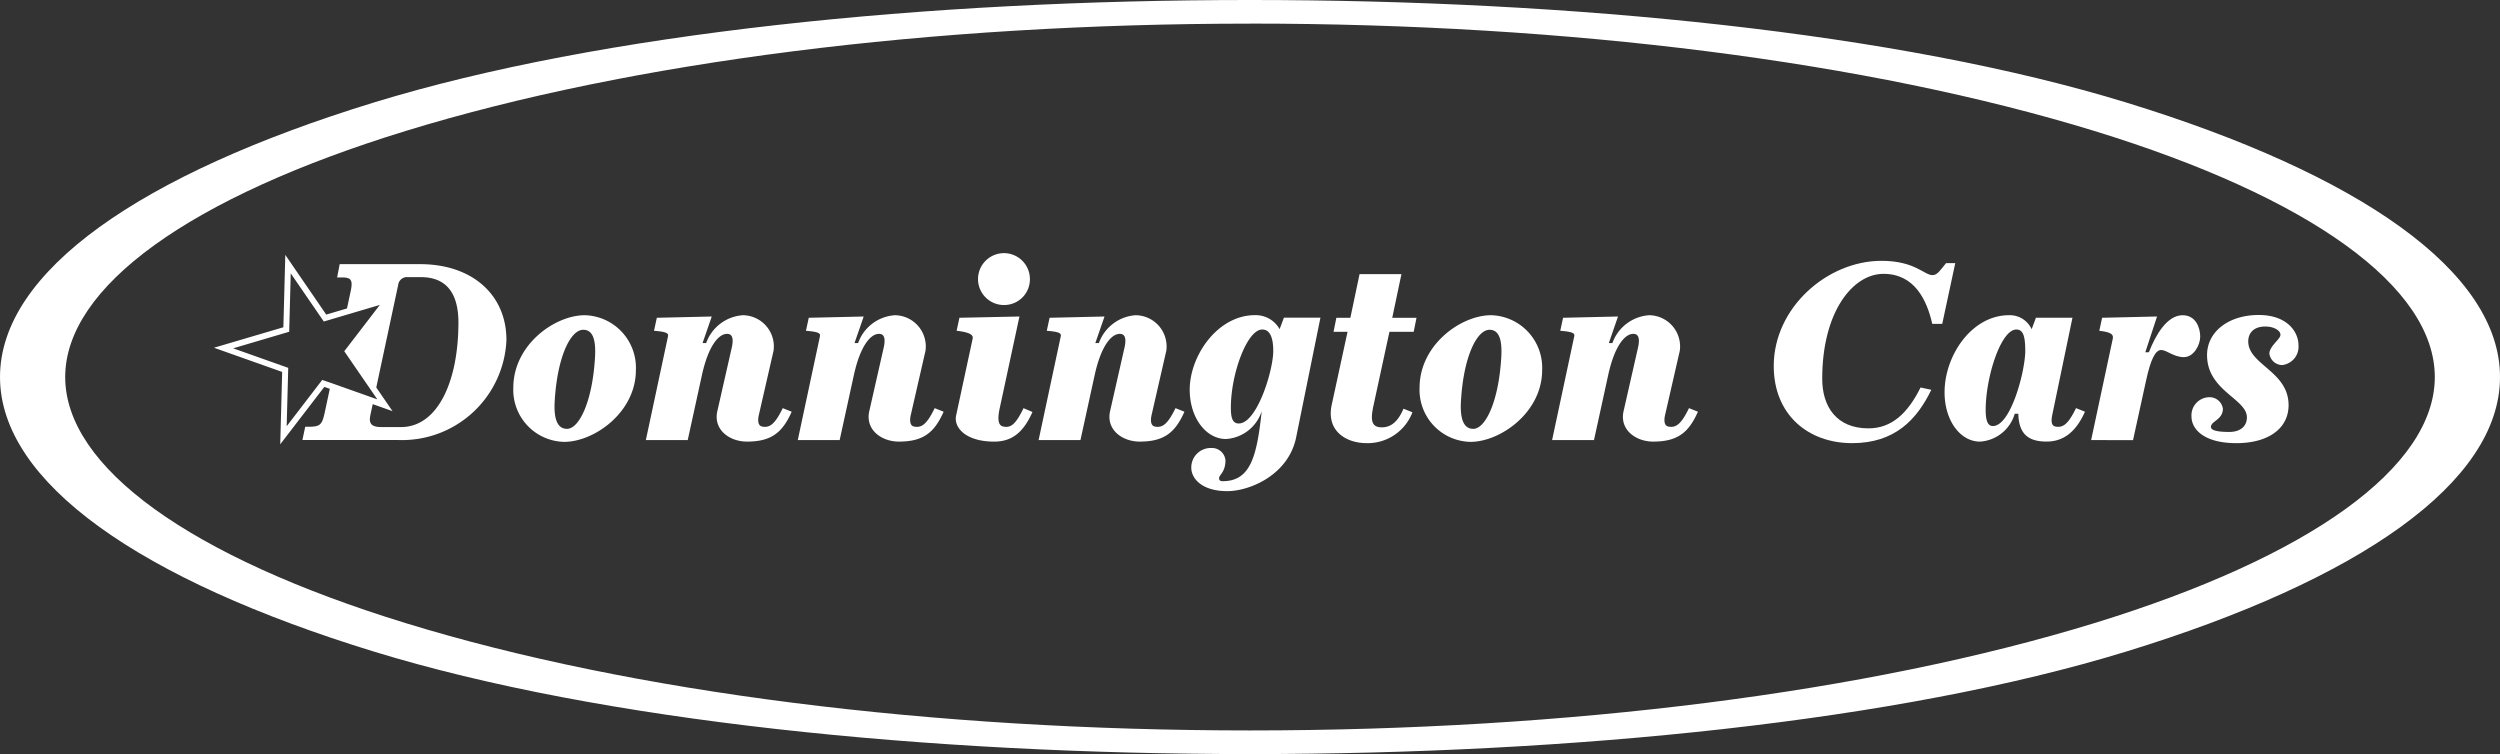 <svg xmlns="http://www.w3.org/2000/svg" width="232.073" height="70" viewBox="0 0 232.073 70"><rect x="0" y="0" width="232.073" height="70" fill="#333333" stroke="none"/><g transform="translate(-682 -703)"><g transform="translate(682 703)"><path d="M230.166,350.847a4.825,4.825,0,0,1-4.717-5.025c0-3.982,3.84-6.732,6.637-6.732a4.875,4.875,0,0,1,4.74,5.1C236.827,348.1,232.963,350.847,230.166,350.847Zm.261-1.208c1.137,0,2.37-2.536,2.607-6.661.095-1.636-.213-2.536-1.09-2.536-1.185,0-2.417,2.513-2.654,6.637C229.194,348.69,229.526,349.638,230.427,349.638Z" transform="translate(-177.798 -309.829)" fill="#fff"/><path d="M255.73,342.148c.261-1.114-.071-1.327-.427-1.327-.782,0-1.73,1.114-2.323,3.793l-1.327,6.068h-3.887l2.014-9.434c.071-.379.285-.593-1.256-.711l.26-1.209,5.1-.118-.853,2.465h.332a3.9,3.9,0,0,1,3.413-2.584,2.9,2.9,0,0,1,2.845,3.295l-1.351,5.9c-.142.569-.095,1.067.284,1.138.687.142,1.185-.19,1.92-1.707l.83.332c-.853,1.92-1.873,2.773-4.148,2.773-1.636,0-3.153-1.114-2.75-2.845Z" transform="translate(-187.812 -309.829)" fill="#fff"/><path d="M281.315,342.148c.261-1.114-.072-1.327-.427-1.327-.782,0-1.73,1.114-2.323,3.793l-1.327,6.068H273.35l2.015-9.434c.071-.379.284-.593-1.256-.711l.261-1.209,5.1-.118-.853,2.465h.332a3.894,3.894,0,0,1,3.413-2.584,2.9,2.9,0,0,1,2.845,3.295l-1.352,5.9c-.142.569-.094,1.067.285,1.138.687.142,1.185-.19,1.919-1.707l.83.332c-.853,1.92-1.873,2.773-4.148,2.773-1.635,0-3.152-1.114-2.749-2.845Z" transform="translate(-199.293 -309.829)" fill="#fff"/><path d="M303.516,346.135c-2.631,0-3.769-1.3-3.532-2.418l1.541-7.159c.071-.379-.427-.593-1.493-.711l.261-1.209,5.571-.118-1.825,8.486c-.284,1.28-.047,1.659.332,1.73.687.142,1.138-.19,1.873-1.707l.83.356C306.218,345.305,305.152,346.135,303.516,346.135Zm1.019-12.682a2.408,2.408,0,1,1,2.3-2.394A2.385,2.385,0,0,1,304.535,333.453Z" transform="translate(-211.23 -305.14)" fill="#fff"/><path d="M321.862,342.148c.26-1.114-.072-1.327-.427-1.327-.782,0-1.73,1.114-2.323,3.793l-1.327,6.068H313.9l2.015-9.434c.071-.379.284-.593-1.257-.711l.261-1.209,5.1-.118-.854,2.465h.332a3.9,3.9,0,0,1,3.413-2.584,2.9,2.9,0,0,1,2.845,3.295l-1.351,5.9c-.142.569-.095,1.067.284,1.138.687.142,1.185-.19,1.92-1.707l.83.332c-.853,1.92-1.873,2.773-4.148,2.773-1.636,0-3.152-1.114-2.75-2.845Z" transform="translate(-217.487 -309.829)" fill="#fff"/><path d="M342.838,355.422c-2.347,0-3.342-1.162-3.342-2.181a1.807,1.807,0,0,1,1.873-1.825,1.26,1.26,0,0,1,1.3,1.138c0,1.114-.593,1.351-.593,1.659,0,.19.095.285.332.285,2.608,0,3.176-2.347,3.627-6.5a3.728,3.728,0,0,1-3.319,2.584c-1.849,0-3.366-1.967-3.366-4.575,0-3.176,2.608-6.922,6.045-6.922a2.536,2.536,0,0,1,2.3,1.3l.4-1.067h3.39l-2.252,11.094C348.527,353.929,344.9,355.422,342.838,355.422Zm1.067-6.282c1.683,0,3.2-4.907,3.2-6.732,0-1.422-.4-1.991-1.019-1.991-1.422,0-2.916,4.148-2.916,7.23C343.169,348.477,343.264,349.141,343.9,349.141Z" transform="translate(-228.91 -309.829)" fill="#fff"/><path d="M366.436,347.859c-1.92,0-3.769-1.138-3.248-3.556l1.47-6.779h-1.3l.261-1.3h1.3l.853-4.053h3.888l-.853,4.053h2.252l-.261,1.3h-2.251l-1.493,6.9c-.284,1.327-.166,1.967.782,1.967.924,0,1.541-.616,2.015-1.73l.83.332A4.446,4.446,0,0,1,366.436,347.859Z" transform="translate(-239.566 -306.722)" fill="#fff"/><path d="M382.771,350.847a4.824,4.824,0,0,1-4.717-5.025c0-3.982,3.84-6.732,6.637-6.732a4.875,4.875,0,0,1,4.741,5.1C389.432,348.1,385.568,350.847,382.771,350.847Zm.261-1.208c1.138,0,2.37-2.536,2.607-6.661.095-1.636-.213-2.536-1.09-2.536-1.185,0-2.418,2.513-2.654,6.637C381.8,348.69,382.131,349.638,383.031,349.638Z" transform="translate(-246.276 -309.829)" fill="#fff"/><path d="M408.334,342.148c.261-1.114-.071-1.327-.426-1.327-.782,0-1.731,1.114-2.323,3.793l-1.327,6.068H400.37l2.014-9.434c.072-.379.285-.593-1.256-.711l.261-1.209,5.1-.118-.853,2.465h.332a3.9,3.9,0,0,1,3.413-2.584,2.9,2.9,0,0,1,2.844,3.295l-1.351,5.9c-.143.569-.1,1.067.284,1.138.687.142,1.185-.19,1.92-1.707l.83.332c-.854,1.92-1.873,2.773-4.149,2.773-1.635,0-3.152-1.114-2.749-2.845Z" transform="translate(-256.29 -309.829)" fill="#fff"/><path d="M444.97,346.856c-4.077,0-7.277-2.631-7.277-7.159,0-5.428,4.978-9.766,10-9.766,3.105,0,3.959,1.327,4.74,1.327.451,0,.712-.45,1.257-1.114h.853l-1.209,5.642h-.924c-.5-2.2-1.636-4.646-4.528-4.646-2.845,0-5.689,3.508-5.689,9.743,0,2.584,1.327,4.6,4.291,4.6,2.157,0,3.651-1.4,4.836-3.793l1,.213C450.991,344.651,448.952,346.856,444.97,346.856Z" transform="translate(-273.038 -305.719)" fill="#fff"/><path d="M469.755,350.824c-1.849,0-3.295-1.967-3.295-4.575,0-3.437,2.536-7.159,5.973-7.159a2.226,2.226,0,0,1,2.11,1.3l.4-1.067h3.389l-1.873,9.008c-.118.569-.094,1.019.284,1.09.687.142,1.185-.19,1.92-1.707l.83.332c-.853,1.92-2.039,2.773-3.556,2.773-1.612,0-2.583-.616-2.631-2.584h-.332A3.594,3.594,0,0,1,469.755,350.824Zm1.185-1.446c1.684,0,3.01-5.144,3.01-6.969,0-1.422-.213-1.991-.83-1.991-1.422,0-2.844,4.385-2.844,7.467C470.276,348.69,470.395,349.378,470.94,349.378Z" transform="translate(-285.947 -309.829)" fill="#fff"/><path d="M491.142,350.681l2.014-9.434c.072-.379-.19-.593-1.256-.711l.26-1.209,5.1-.118-1.09,3.319h.332c.617-1.588,1.683-3.437,3.129-3.437,1.256,0,1.636,1.209,1.636,1.991,0,.759-.593,1.9-1.517,1.9-.948,0-1.588-.664-2.11-.664s-.972.853-1.4,2.845l-1.209,5.523Z" transform="translate(-297.023 -309.829)" fill="#fff"/><path d="M512.212,350.947c-3.057,0-4.172-1.327-4.172-2.465a1.681,1.681,0,0,1,1.707-1.8,1.248,1.248,0,0,1,1.208,1.067c0,.877-.83,1.114-1.043,1.47-.261.45.213.687,1.636.687,1.043,0,1.636-.545,1.636-1.351,0-1.73-3.7-2.465-3.7-5.784,0-2.181,2.015-3.722,4.788-3.722,2.7,0,3.7,1.612,3.7,2.8a1.714,1.714,0,0,1-1.517,1.849,1.219,1.219,0,0,1-1.185-1.067c0-.616.853-1.233,1-1.612.166-.427-.474-.9-1.375-.9-1.209,0-1.588.735-1.588,1.375,0,2.181,3.745,2.773,3.745,5.926C517.048,349.619,515.128,350.947,512.212,350.947Z" transform="translate(-304.605 -309.809)" fill="#fff"/><g transform="translate(0)"><path d="M255.047,356.01c-29.877,0-60.189-3.025-81.348-9.52-21.658-6.648-34.688-15.7-34.688-25.48s13.03-18.832,34.688-25.48c21.159-6.495,51.471-9.52,81.348-9.52s60.189,3.025,81.349,9.52c21.658,6.648,34.688,15.7,34.688,25.48s-13.03,18.832-34.688,25.48C315.236,352.985,284.924,356.01,255.047,356.01Zm0-67.806c-29.611,0-57.432,3.534-78.338,9.95-20.111,6.173-31.646,14.5-31.646,22.856s11.535,16.683,31.646,22.856c20.906,6.417,48.727,9.95,78.338,9.95s57.433-3.534,78.338-9.95c20.112-6.173,31.646-14.5,31.646-22.856s-11.534-16.683-31.646-22.856C312.479,291.738,284.658,288.2,255.047,288.2Z" transform="translate(-139.01 -286.01)" fill="#fff"/></g><g transform="translate(19.858 23.665)"><path d="M206.028,332.683h-1.209a.825.825,0,0,0-.9.735l-2.032,9.507,1.508,2.2-1.838-.652-.222,1.038c-.142.711.047,1.09,1.019,1.09h1.825c3.39,0,5.334-4.2,5.334-9.7C209.513,333.8,208.067,332.683,206.028,332.683Z" transform="translate(-186.816 -330.618)" fill="none"/><path d="M191.647,343.746l-.252-.366-2.817-4.1,3.3-4.3-3.178.94-2.022.6-3.069-4.471-.145,5.421-5.2,1.537,5.111,1.813-.145,5.421,3.3-4.3.818.29,3.986,1.414Z" transform="translate(-176.484 -330.331)" fill="none"/><path d="M194.173,329.794h-7.467l-.237,1.233h.427c.83,0,1.067.19.83,1.28l-.342,1.6-1.926.569-3.8-5.54-.18,6.717-6.443,1.9,6.332,2.246-.18,6.717,4.093-5.328.508.18-.479,2.239c-.237,1.09-.427,1.28-1.47,1.28h-.332l-.261,1.233h8.913a9.7,9.7,0,0,0,10.027-9.292C202.185,332.638,199.008,329.794,194.173,329.794Zm-9.088,10.747-3.3,4.3.145-5.421-5.111-1.813,5.2-1.538.144-5.421,3.069,4.471,2.022-.6,3.178-.94-3.3,4.3,2.817,4.1.252.367-.307-.109-3.986-1.414Zm7.31,4.376H190.57c-.972,0-1.162-.379-1.019-1.09l.222-1.038,1.838.652-1.508-2.2,2.032-9.507a.825.825,0,0,1,.9-.735h1.209c2.039,0,3.485,1.114,3.485,4.219C197.729,340.721,195.785,344.917,192.4,344.917Z" transform="translate(-175.032 -328.938)" fill="#fff"/></g></g></g></svg>
